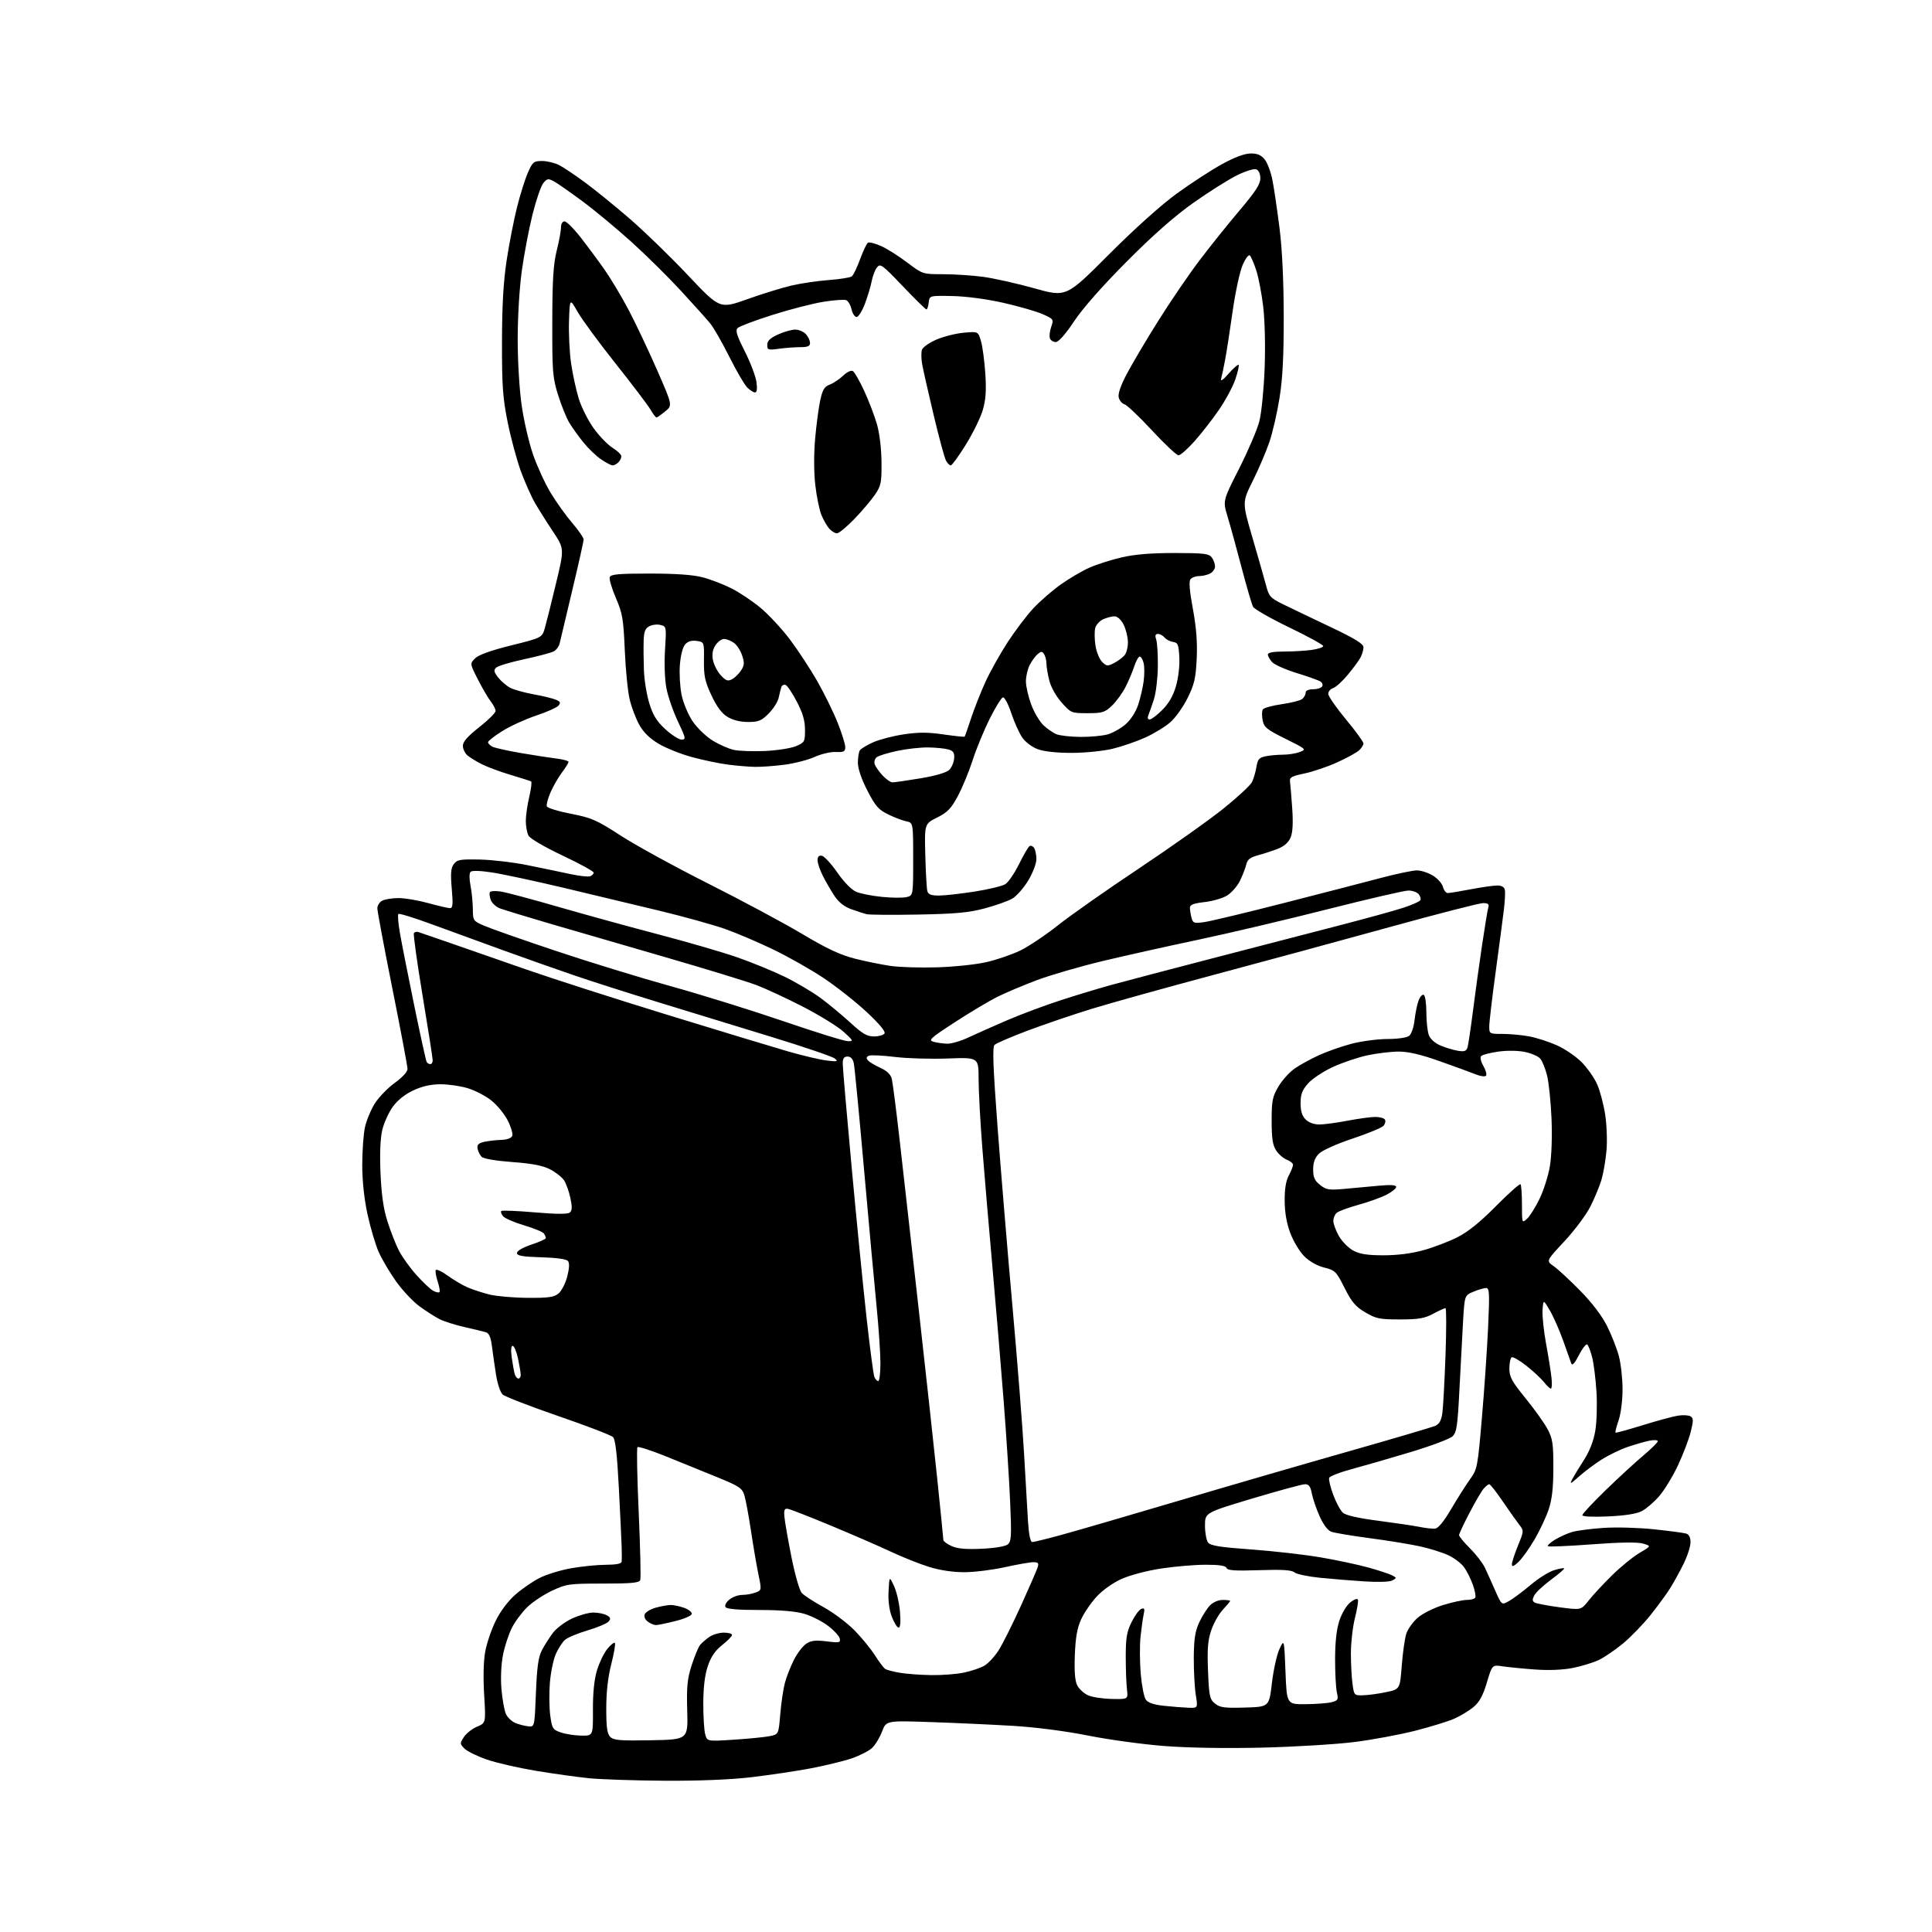 <?xml version="1.0" encoding="UTF-8" standalone="no"?>
<svg 
  version="1.1" 
  xmlns="http://www.w3.org/2000/svg" 
  xmlns:xlink="http://www.w3.org/1999/xlink" 
  xmlns:svg="http://www.w3.org/2000/svg"
  xmlns:rdf="http://www.w3.org/1999/02/22-rdf-syntax-ns#"
  xmlns:cc="http://creativecommons.org/ns#"
  xmlns:dc="http://purl.org/dc/elements/1.1/"
  viewBox="0 0 768 768"
  width="768"
  height="768"
>
<style>svg {background-color: white; }</style>"
<path stroke="none" fill="black" fill-rule="evenodd" d="M264.01,707.87C252.18,707.79 238.68,707.34 234.00,706.86C229.32,706.38 219.88,705.06 213.00,703.92C206.12,702.78 197.38,700.77 193.56,699.46C189.75,698.15 185.74,696.18 184.66,695.10C182.77,693.21 182.76,693.02 184.42,690.48C185.37,689.02 187.73,687.18 189.65,686.37C193.14,684.91 193.14,684.91 192.46,673.71C192.04,666.75 192.20,660.22 192.89,656.50C193.50,653.20 195.37,647.71 197.04,644.30C198.88,640.55 201.93,636.47 204.79,633.95C207.38,631.66 211.73,628.66 214.45,627.28C217.17,625.90 222.80,624.16 226.95,623.42C231.10,622.68 237.31,622.05 240.75,622.03C244.99,622.01 247.04,621.60 247.13,620.75C247.20,620.06 247.20,617.48 247.12,615.00C247.05,612.52 246.55,601.97 246.01,591.55C245.32,578.21 244.63,572.20 243.69,571.27C242.96,570.53 233.17,566.77 221.94,562.91C210.71,559.04 200.77,555.19 199.84,554.35C198.86,553.46 197.72,550.05 197.13,546.16C196.56,542.50 195.83,537.39 195.50,534.80C195.09,531.60 194.35,529.94 193.20,529.60C192.26,529.32 188.44,528.40 184.71,527.55C180.98,526.70 176.48,525.27 174.71,524.38C172.94,523.48 169.39,521.20 166.81,519.33C164.23,517.45 160.03,513.00 157.49,509.44C154.95,505.88 151.82,500.58 150.53,497.67C149.24,494.76 147.25,488.02 146.09,482.70C144.76,476.52 144.00,469.44 144.00,463.07C144.00,457.58 144.48,450.87 145.06,448.15C145.65,445.42 147.43,441.14 149.02,438.62C150.62,436.11 154.19,432.42 156.96,430.43C159.92,428.30 162.00,426.04 162.00,424.94C162.00,423.92 159.30,409.58 156.00,393.08C152.70,376.59 150.00,362.19 150.00,361.08C150.00,359.97 150.87,358.60 151.93,358.04C153.00,357.47 155.93,357.00 158.45,357.00C160.97,357.00 166.27,357.90 170.24,359.00C174.21,360.10 178.09,361.00 178.86,361.00C180.00,361.00 180.13,359.55 179.58,353.25C179.06,347.20 179.23,345.06 180.38,343.50C181.67,341.73 182.88,341.52 190.67,341.68C195.53,341.78 204.00,342.77 209.50,343.88C215.00,344.99 222.58,346.56 226.35,347.38C230.11,348.20 233.82,348.62 234.60,348.33C235.37,348.03 236.00,347.37 236.00,346.87C236.00,346.36 230.42,343.31 223.59,340.08C216.40,336.68 210.73,333.36 210.09,332.18C209.49,331.05 209.01,328.41 209.02,326.32C209.02,324.22 209.64,319.90 210.39,316.73C211.14,313.56 211.47,310.81 211.12,310.62C210.78,310.43 207.13,309.27 203.01,308.04C198.89,306.81 193.72,304.89 191.51,303.78C189.31,302.67 186.71,301.07 185.75,300.23C184.79,299.38 184.00,297.68 184.00,296.44C184.00,294.85 185.93,292.66 190.50,289.07C194.08,286.26 197.00,283.36 197.00,282.62C197.00,281.88 196.14,280.18 195.09,278.84C194.04,277.51 191.74,273.57 189.97,270.10C186.77,263.79 186.77,263.79 188.86,261.70C190.24,260.32 195.13,258.56 203.23,256.55C215.50,253.50 215.50,253.50 216.63,249.50C217.26,247.30 219.25,239.34 221.05,231.80C224.34,218.10 224.34,218.10 219.82,211.30C217.33,207.56 214.09,202.41 212.62,199.86C211.15,197.31 208.63,191.63 207.02,187.23C205.42,182.83 203.07,174.11 201.81,167.86C199.86,158.18 199.52,153.48 199.55,136.00C199.57,121.34 200.10,112.08 201.40,103.50C202.40,96.90 204.27,87.36 205.54,82.31C206.81,77.25 208.76,71.06 209.87,68.56C211.73,64.36 212.17,64.00 215.49,64.00C217.48,64.00 220.54,64.74 222.30,65.65C224.06,66.56 228.74,69.69 232.69,72.62C236.65,75.54 244.60,82.00 250.35,86.97C256.11,91.94 266.52,102.04 273.48,109.42C286.13,122.83 286.13,122.83 297.02,118.95C303.01,116.81 310.97,114.35 314.70,113.49C318.44,112.62 325.10,111.64 329.50,111.32C333.90,110.99 338.00,110.33 338.62,109.85C339.24,109.36 340.72,106.29 341.91,103.02C343.11,99.74 344.51,96.80 345.03,96.48C345.55,96.16 347.89,96.75 350.24,97.80C352.58,98.85 357.26,101.80 360.64,104.36C366.76,108.99 366.80,109.00 374.81,109.00C379.24,109.00 386.38,109.46 390.68,110.03C394.98,110.60 404.20,112.66 411.17,114.61C423.84,118.16 423.84,118.16 440.67,101.29C450.94,91.00 461.50,81.52 467.76,76.96C473.40,72.86 481.50,67.59 485.76,65.26C490.86,62.47 494.75,61.02 497.18,61.01C499.90,61.00 501.36,61.64 502.79,63.46C503.85,64.81 505.23,68.52 505.84,71.71C506.46,74.89 507.70,83.35 508.61,90.50C509.68,98.94 510.27,111.22 510.30,125.50C510.33,141.51 509.88,150.40 508.64,158.15C507.71,164.01 505.89,171.92 504.60,175.72C503.30,179.52 500.34,186.46 498.00,191.15C493.76,199.67 493.76,199.67 497.83,213.59C500.07,221.24 502.49,229.75 503.22,232.50C504.44,237.14 504.92,237.69 510.01,240.19C513.03,241.67 521.46,245.72 528.75,249.17C538.65,253.87 542.00,255.93 542.00,257.30C542.00,258.31 541.48,260.11 540.85,261.32C540.22,262.52 537.95,265.61 535.80,268.20C533.66,270.78 531.02,273.18 529.95,273.52C528.88,273.86 528.00,274.89 528.00,275.82C528.00,276.74 531.15,281.29 535.00,285.93C538.85,290.57 542.00,294.89 542.00,295.53C542.00,296.17 541.19,297.42 540.20,298.32C539.22,299.21 535.30,301.35 531.49,303.08C527.69,304.80 521.86,306.78 518.54,307.47C513.53,308.51 512.55,309.04 512.79,310.61C512.94,311.65 513.34,316.42 513.67,321.21C514.08,327.10 513.88,330.89 513.05,332.89C512.25,334.81 510.53,336.37 508.14,337.33C506.12,338.14 502.57,339.31 500.24,339.93C496.90,340.83 495.88,341.64 495.37,343.79C495.01,345.28 493.86,348.21 492.82,350.29C491.77,352.37 489.49,354.95 487.73,356.01C485.98,357.08 481.95,358.25 478.78,358.60C474.38,359.10 473.00,359.64 473.01,360.88C473.02,361.77 473.31,363.55 473.65,364.84C474.23,367.00 474.64,367.13 478.89,366.52C481.43,366.15 495.65,362.74 510.50,358.93C525.35,355.13 542.61,350.67 548.85,349.01C555.10,347.35 561.57,346.00 563.24,346.00C564.90,346.00 567.78,346.94 569.63,348.08C571.49,349.23 573.28,351.25 573.61,352.58C573.94,353.91 574.80,355.00 575.52,355.00C576.24,355.00 580.35,354.33 584.66,353.50C588.97,352.68 593.70,352.00 595.18,352.00C596.93,352.00 597.97,352.61 598.20,353.75C598.40,354.71 598.23,358.20 597.83,361.50C597.44,364.80 595.96,375.95 594.56,386.27C593.15,396.59 592.00,406.38 592.00,408.02C592.00,410.96 592.08,411.00 597.36,411.00C600.31,411.00 605.09,411.45 607.98,412.00C610.87,412.54 615.82,414.15 618.98,415.57C622.15,416.99 626.57,420.03 628.82,422.33C631.07,424.62 633.81,428.55 634.91,431.06C636.02,433.56 637.44,438.96 638.08,443.05C638.72,447.19 638.95,453.61 638.59,457.50C638.24,461.35 637.34,466.56 636.58,469.09C635.82,471.61 633.84,476.36 632.18,479.65C630.52,482.94 625.88,489.14 621.88,493.43C614.59,501.23 614.59,501.23 617.55,503.27C619.17,504.39 623.88,508.73 628.00,512.92C632.76,517.75 636.70,522.90 638.78,527.02C640.58,530.59 642.71,535.99 643.51,539.01C644.32,542.03 644.98,547.97 644.99,552.22C644.99,556.63 644.33,561.91 643.43,564.56C642.56,567.11 642.00,569.33 642.18,569.50C642.36,569.66 647.23,568.33 653.00,566.54C658.77,564.75 665.11,563.03 667.09,562.73C669.06,562.43 671.29,562.56 672.04,563.03C673.19,563.74 673.20,564.72 672.09,569.19C671.36,572.11 669.08,578.10 667.02,582.50C664.95,586.90 661.58,592.42 659.53,594.78C657.48,597.13 654.38,599.79 652.65,600.69C650.57,601.77 646.01,602.49 639.25,602.80C633.14,603.07 629.00,602.88 629.00,602.32C629.00,601.79 633.16,597.33 638.25,592.39C643.34,587.45 650.09,581.24 653.25,578.59C656.41,575.93 659.00,573.37 659.00,572.90C659.00,572.43 657.54,572.33 655.75,572.68C653.96,573.03 650.06,574.15 647.08,575.16C644.10,576.18 639.38,578.47 636.58,580.25C633.79,582.04 629.74,585.07 627.59,587.00C624.25,589.99 623.87,590.14 624.99,588.03C625.71,586.67 627.84,583.16 629.72,580.23C631.94,576.75 633.49,572.74 634.16,568.70C634.73,565.29 634.94,558.37 634.63,553.32C634.32,548.27 633.54,542.07 632.91,539.55C632.27,537.03 631.38,534.73 630.91,534.45C630.45,534.16 628.97,536.08 627.62,538.71C625.98,541.93 624.99,543.01 624.61,542.00C624.31,541.17 622.87,537.12 621.41,533.00C619.95,528.88 617.57,523.48 616.13,521.00C613.50,516.50 613.50,516.50 613.19,520.73C613.02,523.06 613.66,529.13 614.60,534.23C615.54,539.33 616.51,545.41 616.75,547.75C617.00,550.09 616.88,552.00 616.49,552.00C616.11,552.00 614.87,550.83 613.75,549.41C612.63,547.99 609.49,545.06 606.76,542.91C604.04,540.76 601.41,539.25 600.91,539.56C600.41,539.87 600.00,541.88 600.00,544.03C600.00,547.36 600.97,549.13 606.48,555.90C610.04,560.28 613.98,565.81 615.23,568.18C617.20,571.92 617.50,573.98 617.48,583.50C617.47,591.47 616.96,596.01 615.63,600.00C614.62,603.02 612.08,608.42 609.99,612.00C607.90,615.58 605.02,619.59 603.59,620.92C601.69,622.70 601.00,622.95 601.00,621.84C601.00,621.02 602.08,617.68 603.41,614.43C605.80,608.54 605.80,608.50 603.86,606.01C602.79,604.63 599.84,600.46 597.31,596.75C594.78,593.04 592.39,590.00 592.01,590.00C591.62,590.00 590.62,590.79 589.78,591.75C588.95,592.71 586.40,597.06 584.13,601.42C581.86,605.77 580.00,609.74 580.00,610.25C580.00,610.75 581.96,613.12 584.35,615.51C586.75,617.91 589.41,621.36 590.27,623.18C591.13,625.01 592.98,629.12 594.39,632.32C596.95,638.14 596.95,638.14 600.05,636.32C601.76,635.32 605.60,632.44 608.59,629.91C611.58,627.39 615.68,624.82 617.71,624.20C619.74,623.57 621.57,623.24 621.78,623.44C621.99,623.65 619.66,625.67 616.61,627.92C613.56,630.17 610.55,632.97 609.93,634.14C609.07,635.75 609.09,636.44 610.01,637.01C610.69,637.42 615.12,638.28 619.87,638.91C628.50,640.06 628.50,640.06 631.47,636.28C633.10,634.20 637.27,629.70 640.74,626.28C644.21,622.86 649.16,618.82 651.74,617.31C656.43,614.56 656.43,614.56 653.08,613.59C650.86,612.96 644.04,613.06 632.78,613.90C623.46,614.60 615.59,614.93 615.30,614.64C615.01,614.35 616.29,613.18 618.14,612.05C619.99,610.91 623.08,609.53 625.00,608.97C626.92,608.42 632.55,607.69 637.50,607.36C642.45,607.02 651.45,607.28 657.50,607.92C663.55,608.56 669.29,609.32 670.25,609.61C671.41,609.96 672.00,611.14 672.00,613.12C672.00,614.77 670.73,618.67 669.17,621.81C667.62,624.94 665.20,629.31 663.81,631.51C662.42,633.72 658.95,638.44 656.11,642.01C653.27,645.58 648.38,650.64 645.24,653.25C642.11,655.86 637.71,658.86 635.47,659.91C633.24,660.96 628.58,662.37 625.13,663.05C621.20,663.83 615.63,664.05 610.18,663.65C605.41,663.31 599.62,662.74 597.33,662.39C593.16,661.76 593.16,661.76 591.06,668.81C589.50,674.04 588.13,676.56 585.74,678.57C583.96,680.06 580.49,682.16 578.01,683.24C575.53,684.32 568.55,686.47 562.50,688.01C556.45,689.55 545.65,691.56 538.50,692.47C531.35,693.38 514.92,694.38 502.00,694.70C487.58,695.05 472.51,694.81 463.00,694.08C454.48,693.43 440.75,691.56 432.50,689.91C423.30,688.09 411.70,686.59 402.50,686.04C394.25,685.55 379.58,684.88 369.89,684.55C352.29,683.95 352.29,683.95 350.62,688.33C349.70,690.73 347.93,693.66 346.68,694.83C345.43,696.01 341.79,697.87 338.60,698.97C335.41,700.06 328.00,701.86 322.15,702.97C316.29,704.07 305.65,705.65 298.51,706.49C290.24,707.45 277.68,707.95 264.01,707.87zM258.85,691.78C273.50,691.50 273.50,691.50 273.18,680.00C272.91,670.48 273.21,667.38 274.94,662.00C276.09,658.42 277.58,654.80 278.26,653.95C278.94,653.10 280.61,651.64 281.97,650.70C283.33,649.77 285.92,649.00 287.72,649.00C289.53,649.00 291.00,649.41 291.00,649.92C291.00,650.42 289.23,652.23 287.07,653.94C284.28,656.15 282.63,658.57 281.37,662.28C280.19,665.78 279.59,670.63 279.57,677.00C279.55,682.23 279.89,687.79 280.32,689.38C281.10,692.25 281.10,692.25 291.80,691.55C297.69,691.17 304.07,690.53 306.00,690.14C309.50,689.42 309.50,689.42 310.17,681.36C310.54,676.92 311.38,671.32 312.02,668.91C312.67,666.50 314.29,662.40 315.61,659.78C316.93,657.17 319.14,654.30 320.51,653.40C322.45,652.13 324.23,651.92 328.59,652.47C333.62,653.10 334.14,652.99 333.83,651.38C333.65,650.40 331.56,648.12 329.20,646.32C326.84,644.52 322.60,642.36 319.77,641.53C316.34,640.51 310.40,640.00 301.88,640.00C293.26,640.00 288.88,639.62 288.40,638.84C287.99,638.18 288.67,636.88 289.95,635.84C291.20,634.83 293.49,634.00 295.05,634.00C296.60,634.00 298.98,633.58 300.33,633.07C302.78,632.13 302.78,632.12 301.48,625.82C300.76,622.34 299.43,614.55 298.52,608.50C297.61,602.45 296.43,596.09 295.89,594.36C295.02,591.56 293.83,590.77 285.21,587.25C279.87,585.07 270.67,581.34 264.78,578.95C258.88,576.57 253.76,574.91 253.40,575.26C253.05,575.62 253.27,587.35 253.90,601.33C254.52,615.31 254.80,627.37 254.51,628.12C254.09,629.20 250.91,629.50 239.74,629.50C226.24,629.50 225.19,629.64 219.50,632.30C216.20,633.84 211.77,636.77 209.66,638.80C207.55,640.84 204.78,644.54 203.51,647.03C202.23,649.53 200.63,654.39 199.95,657.84C199.21,661.62 198.96,667.05 199.34,671.47C199.68,675.51 200.48,679.95 201.11,681.34C201.74,682.73 203.44,684.34 204.88,684.92C206.32,685.51 208.62,686.10 210.00,686.24C212.50,686.50 212.50,686.50 213.04,673.00C213.45,662.63 214.00,658.69 215.41,656.00C216.41,654.08 218.37,650.99 219.75,649.14C221.13,647.30 224.57,644.71 227.38,643.40C230.20,642.09 233.99,641.02 235.82,641.01C237.64,641.00 240.03,641.48 241.13,642.07C242.72,642.92 242.89,643.43 241.95,644.56C241.30,645.34 237.56,646.93 233.63,648.09C229.71,649.25 225.65,650.94 224.60,651.85C223.56,652.76 221.91,655.30 220.94,657.50C219.97,659.70 218.91,664.88 218.58,669.00C218.25,673.12 218.33,678.98 218.74,682.00C219.45,687.14 219.73,687.58 223.00,688.69C224.93,689.35 228.58,689.91 231.13,689.94C235.75,690.00 235.75,690.00 235.70,679.75C235.66,672.96 236.21,667.65 237.30,664.00C238.21,660.98 240.05,657.15 241.39,655.50C242.73,653.85 244.09,652.76 244.41,653.08C244.74,653.41 244.10,657.19 243.00,661.49C241.67,666.70 241.00,672.59 241.00,679.09C241.00,686.70 241.35,689.21 242.60,690.45C243.94,691.80 246.51,692.01 258.85,691.78zM472.34,678.85C476.19,679.00 476.19,679.00 475.34,673.75C474.88,670.86 474.52,664.23 474.55,659.00C474.60,651.59 475.06,648.51 476.68,645.00C477.82,642.52 479.73,639.49 480.91,638.25C482.20,636.91 484.28,636.00 486.04,636.00C487.67,636.00 489.00,636.18 489.00,636.39C489.00,636.61 487.68,638.20 486.07,639.92C484.46,641.65 482.38,645.36 481.45,648.16C480.12,652.14 479.85,655.66 480.21,664.28C480.62,674.33 480.87,675.48 482.98,677.19C484.96,678.79 486.73,679.03 494.90,678.78C504.50,678.50 504.50,678.50 505.61,669.00C506.23,663.77 507.58,657.70 508.61,655.50C510.49,651.50 510.49,651.50 511.00,664.50C511.50,677.50 511.50,677.50 519.00,677.44C523.12,677.41 527.77,677.06 529.32,676.65C531.90,675.99 532.08,675.65 531.42,672.71C531.03,670.95 530.71,664.95 530.72,659.39C530.74,652.60 531.30,647.60 532.45,644.15C533.41,641.25 535.30,638.12 536.80,636.94C538.35,635.72 539.60,635.30 539.81,635.93C540.01,636.52 539.45,639.84 538.58,643.31C537.71,646.79 537.00,653.02 537.00,657.17C537.00,661.32 537.29,666.81 537.64,669.36C538.26,673.93 538.33,674.00 541.89,673.90C543.87,673.85 547.98,673.29 551.00,672.65C556.50,671.50 556.50,671.50 557.22,662.10C557.62,656.93 558.44,651.21 559.03,649.40C559.63,647.58 561.66,644.75 563.54,643.10C565.44,641.43 569.93,639.18 573.59,638.05C577.23,636.92 581.49,636.00 583.05,636.00C584.61,636.00 586.13,635.60 586.43,635.11C586.74,634.62 586.32,632.34 585.51,630.04C584.70,627.75 583.14,624.60 582.04,623.05C580.93,621.50 578.11,619.34 575.77,618.24C573.42,617.15 568.35,615.56 564.50,614.71C560.65,613.86 551.65,612.39 544.50,611.45C537.35,610.51 530.46,609.35 529.20,608.88C527.75,608.33 526.01,606.01 524.52,602.63C523.21,599.68 521.83,595.62 521.46,593.63C520.94,590.89 520.29,590.00 518.77,590.00C517.67,590.00 508.27,592.55 497.88,595.66C479.00,601.33 479.00,601.33 479.00,606.47C479.00,609.30 479.56,612.33 480.25,613.21C481.22,614.44 485.06,615.05 497.42,615.94C506.17,616.57 518.55,617.98 524.92,619.07C531.29,620.15 539.88,621.98 544.00,623.13C548.12,624.28 552.36,625.68 553.41,626.23C555.22,627.19 555.23,627.29 553.54,628.23C552.50,628.82 547.99,628.99 542.63,628.65C537.61,628.33 529.59,627.68 524.80,627.20C520.02,626.72 515.41,625.75 514.56,625.05C513.41,624.09 509.75,623.87 500.53,624.17C490.94,624.49 487.94,624.29 487.56,623.29C487.21,622.39 484.73,622.00 479.28,622.01C475.00,622.01 467.06,622.68 461.64,623.50C456.05,624.34 449.24,626.13 445.90,627.63C442.41,629.19 438.33,632.08 435.91,634.71C433.66,637.15 430.87,641.25 429.72,643.82C428.18,647.23 427.52,651.07 427.26,658.00C427.02,664.56 427.32,668.27 428.24,670.00C428.96,671.38 430.83,673.11 432.38,673.85C433.93,674.60 438.18,675.27 441.83,675.35C448.46,675.50 448.46,675.50 447.98,671.50C447.72,669.30 447.50,663.45 447.50,658.50C447.50,651.14 447.92,648.65 449.80,644.84C451.06,642.28 452.80,639.91 453.67,639.57C454.94,639.09 455.12,639.50 454.63,641.74C454.30,643.26 453.74,647.25 453.38,650.60C453.03,653.96 453.06,660.56 453.45,665.27C453.85,669.99 454.76,674.66 455.49,675.65C456.38,676.88 458.70,677.66 462.66,678.08C465.87,678.43 470.23,678.77 472.34,678.85zM370.20,665.88C374.44,665.95 380.29,665.50 383.20,664.88C386.12,664.27 389.76,663.03 391.30,662.14C392.85,661.24 395.40,658.48 396.98,656.00C398.56,653.53 402.55,645.55 405.85,638.28C409.15,631.01 412.14,624.14 412.49,623.03C413.01,621.38 412.69,621.00 410.77,621.00C409.46,621.00 404.37,621.89 399.45,622.98C394.53,624.07 387.28,624.97 383.36,624.98C378.86,624.99 373.68,624.22 369.40,622.90C365.65,621.74 358.74,618.99 354.04,616.78C349.34,614.58 338.62,609.92 330.22,606.43C321.81,602.93 314.17,599.94 313.23,599.79C311.84,599.55 311.57,600.16 311.82,603.00C311.99,604.92 313.25,612.12 314.62,618.98C315.98,625.84 317.82,632.25 318.70,633.22C319.57,634.19 323.49,636.74 327.40,638.88C331.30,641.03 336.85,645.20 339.73,648.14C342.60,651.09 346.27,655.58 347.88,658.13C349.49,660.68 351.32,663.08 351.95,663.47C352.58,663.86 355.22,664.54 357.80,664.97C360.39,665.41 365.97,665.82 370.20,665.88zM357.22,647.00C356.64,647.00 355.43,645.07 354.53,642.71C353.47,639.95 353.00,636.29 353.22,632.46C353.54,626.50 353.54,626.50 355.40,630.50C356.42,632.70 357.48,637.31 357.76,640.75C358.09,644.79 357.90,647.00 357.22,647.00zM260.74,646.00C259.99,646.00 258.55,645.39 257.53,644.64C256.43,643.84 255.92,642.64 256.28,641.71C256.62,640.84 258.60,639.65 260.69,639.07C262.79,638.49 265.45,638.01 266.60,638.01C267.76,638.00 270.12,638.49 271.85,639.10C273.58,639.70 275.00,640.77 275.00,641.48C275.00,642.22 272.28,643.44 268.54,644.38C264.99,645.27 261.48,646.00 260.74,646.00zM390.25,615.65C395.53,615.41 399.63,614.72 400.61,613.91C402.02,612.74 402.14,610.65 401.55,597.04C401.19,588.49 400.01,570.25 398.94,556.50C397.87,542.75 395.87,518.90 394.49,503.50C393.12,488.10 391.32,466.95 390.50,456.50C389.68,446.05 389.01,433.63 389.01,428.90C389.00,420.31 389.00,420.31 376.75,420.77C370.01,421.02 360.56,420.75 355.74,420.15C350.92,419.56 346.30,419.33 345.46,419.65C344.39,420.06 344.25,420.59 344.97,421.46C345.53,422.14 347.76,423.49 349.91,424.46C352.58,425.66 354.05,427.08 354.50,428.86C354.86,430.31 356.26,441.17 357.60,453.00C358.94,464.82 362.29,494.52 365.04,519.00C367.79,543.48 371.15,574.25 372.52,587.38C373.88,600.51 375.00,611.67 375.00,612.18C375.00,612.68 376.46,613.76 378.25,614.58C380.60,615.64 383.93,615.94 390.25,615.65zM410.34,612.99C410.98,612.99 416.23,611.70 422.00,610.12C427.77,608.55 448.48,602.52 468.00,596.73C487.52,590.94 518.11,582.05 535.97,576.98C553.82,571.91 569.42,567.31 570.62,566.76C572.18,566.05 572.97,564.58 573.37,561.63C573.68,559.36 574.24,549.06 574.61,538.75C574.98,528.44 574.98,520.00 574.60,520.00C574.23,520.00 572.03,521.01 569.71,522.24C566.25,524.09 563.90,524.49 556.50,524.49C548.44,524.50 547.00,524.21 542.74,521.70C538.84,519.41 537.34,517.64 534.48,511.96C531.17,505.40 530.74,504.96 526.38,503.87C523.58,503.16 520.48,501.41 518.48,499.41C516.67,497.60 514.19,493.51 512.97,490.31C511.49,486.43 510.73,482.18 510.68,477.50C510.63,472.73 511.15,469.48 512.31,467.30C513.24,465.54 514.00,463.62 514.00,463.02C514.00,462.43 512.90,461.53 511.55,461.02C510.21,460.51 508.29,458.85 507.30,457.34C505.90,455.20 505.50,452.57 505.50,445.54C505.50,437.53 505.81,435.98 508.19,431.93C509.66,429.42 512.59,426.18 514.69,424.73C516.78,423.28 521.15,420.89 524.38,419.42C527.62,417.94 533.47,415.90 537.38,414.88C541.30,413.87 547.68,413.03 551.56,413.02C555.68,413.01 559.27,412.48 560.19,411.75C561.06,411.06 562.00,408.28 562.31,405.50C562.61,402.75 563.33,399.24 563.92,397.69C564.51,396.14 565.45,395.16 566.00,395.50C566.55,395.84 567.00,398.99 567.00,402.49C567.00,406.00 567.45,410.05 567.99,411.48C568.60,413.07 570.44,414.70 572.69,415.64C574.72,416.49 577.83,417.42 579.59,417.71C582.12,418.12 582.91,417.84 583.36,416.36C583.67,415.34 584.63,408.88 585.51,402.00C586.38,395.12 587.99,383.43 589.10,376.00C590.20,368.57 591.33,361.71 591.62,360.75C592.02,359.40 591.54,359.00 589.52,359.00C588.09,359.00 571.43,363.28 552.50,368.51C533.57,373.74 502.20,382.26 482.79,387.44C463.38,392.63 441.43,398.74 434.00,401.02C426.57,403.31 415.10,407.21 408.50,409.69C401.90,412.18 395.98,414.73 395.34,415.36C394.46,416.22 394.76,424.21 396.58,448.50C397.91,466.10 400.58,498.27 402.53,520.00C404.47,541.73 406.52,567.83 407.09,578.00C407.65,588.17 408.35,600.21 408.64,604.75C408.99,610.04 409.60,613.00 410.34,612.99zM570.44,607.66C571.72,607.55 573.92,604.87 576.94,599.74C579.45,595.48 582.81,590.17 584.42,587.94C587.23,584.05 587.41,583.15 589.07,563.70C590.03,552.59 591.14,536.41 591.54,527.75C592.17,514.04 592.07,512.00 590.76,512.00C589.92,512.00 587.66,512.66 585.72,513.47C582.20,514.94 582.20,514.94 581.59,525.22C581.26,530.88 580.61,543.07 580.15,552.32C579.42,566.88 579.05,569.38 577.40,570.96C576.36,571.97 568.75,574.82 560.50,577.30C552.25,579.78 541.75,582.81 537.17,584.04C532.59,585.26 528.63,586.81 528.37,587.47C528.12,588.14 528.84,591.17 529.98,594.20C531.11,597.24 532.84,600.45 533.81,601.33C534.95,602.36 539.86,603.48 547.75,604.51C554.45,605.38 561.86,606.48 564.22,606.95C566.57,607.43 569.37,607.74 570.44,607.66zM349.11,549.00C349.60,549.00 349.99,545.74 349.98,541.75C349.97,537.76 349.29,527.75 348.47,519.50C347.65,511.25 345.40,486.73 343.48,465.00C341.56,443.27 339.73,424.26 339.41,422.75C339.03,420.90 338.21,420.00 336.92,420.00C335.48,420.00 335.00,420.71 335.00,422.82C335.00,424.37 336.60,442.93 338.55,464.07C340.50,485.21 343.17,512.19 344.49,524.02C345.81,535.86 347.19,546.32 347.55,547.27C347.92,548.22 348.62,549.00 349.11,549.00zM206.07,548.00C206.58,548.00 207.00,547.35 207.00,546.55C207.00,545.75 206.51,542.83 205.92,540.05C205.32,537.27 204.37,535.00 203.80,535.00C203.15,535.00 203.02,536.72 203.44,539.75C203.81,542.36 204.34,545.29 204.62,546.25C204.91,547.21 205.55,548.00 206.07,548.00zM209.64,515.91C217.98,515.98 220.17,515.68 221.99,514.21C223.21,513.22 224.78,510.19 225.48,507.46C226.32,504.20 226.43,502.08 225.79,501.29C225.18,500.52 221.21,499.96 215.16,499.79C207.63,499.56 205.50,499.19 205.50,498.08C205.50,497.25 207.86,495.88 211.25,494.75C214.41,493.70 216.99,492.53 216.98,492.17C216.98,491.80 216.64,490.99 216.23,490.36C215.83,489.74 212.29,488.27 208.37,487.10C204.44,485.94 200.67,484.30 199.97,483.47C199.28,482.63 198.97,481.70 199.27,481.40C199.58,481.09 205.55,481.33 212.55,481.93C221.26,482.67 225.67,482.69 226.51,481.99C227.44,481.22 227.50,479.80 226.74,476.25C226.19,473.65 225.05,470.48 224.22,469.21C223.38,467.93 220.87,465.95 218.63,464.81C215.71,463.32 211.49,462.51 203.63,461.93C196.90,461.43 192.20,460.62 191.42,459.81C190.73,459.09 190.01,457.61 189.83,456.53C189.58,455.05 190.23,454.40 192.50,453.90C194.15,453.54 197.20,453.18 199.28,453.12C201.63,453.04 203.28,452.43 203.64,451.50C203.95,450.68 203.10,447.86 201.75,445.25C200.39,442.64 197.40,439.05 195.09,437.28C192.79,435.50 188.60,433.36 185.77,432.53C182.95,431.69 178.13,431.00 175.07,431.01C171.29,431.02 167.83,431.80 164.31,433.44C160.99,434.98 158.05,437.33 156.15,439.94C154.52,442.20 152.64,446.34 151.97,449.15C151.17,452.47 150.92,458.48 151.26,466.38C151.63,474.94 152.44,480.56 154.01,485.50C155.23,489.35 157.26,494.55 158.53,497.05C159.79,499.54 162.94,503.94 165.53,506.82C168.12,509.70 171.12,512.53 172.20,513.11C173.29,513.69 174.40,513.93 174.69,513.65C174.97,513.37 174.67,511.52 174.02,509.56C173.37,507.59 173.00,505.51 173.19,504.93C173.38,504.36 175.51,505.31 177.92,507.05C180.32,508.80 183.91,510.92 185.90,511.77C187.88,512.62 191.75,513.89 194.50,514.58C197.25,515.27 204.06,515.87 209.64,515.91zM550.00,499.00C555.50,499.00 561.14,498.28 565.85,496.97C569.87,495.86 575.93,493.55 579.33,491.83C583.56,489.70 588.37,485.82 594.67,479.45C599.72,474.36 604.11,470.44 604.43,470.76C604.74,471.08 605.00,474.70 605.00,478.82C605.00,486.28 605.01,486.30 607.02,484.48C608.14,483.47 610.37,479.91 611.99,476.57C613.61,473.23 615.46,467.39 616.10,463.60C616.78,459.54 617.05,451.70 616.75,444.60C616.47,437.94 615.67,430.25 614.98,427.50C614.29,424.75 613.06,421.74 612.26,420.81C611.46,419.88 608.71,418.69 606.15,418.16C603.42,417.60 599.07,417.54 595.62,418.03C592.38,418.49 589.33,419.27 588.83,419.77C588.28,420.32 588.62,421.92 589.69,423.78C590.66,425.48 591.12,427.22 590.69,427.64C590.27,428.06 588.48,427.82 586.71,427.11C584.95,426.39 578.55,424.05 572.50,421.91C564.76,419.16 559.87,418.01 556.00,418.02C552.98,418.03 547.42,418.69 543.65,419.49C539.88,420.29 533.67,422.38 529.85,424.14C526.03,425.90 521.58,428.85 519.96,430.70C517.63,433.36 517.00,435.01 517.00,438.53C517.00,441.67 517.60,443.60 519.00,445.00C520.22,446.22 522.33,447.00 524.41,447.00C526.29,447.00 531.35,446.33 535.66,445.50C539.97,444.68 544.94,444.00 546.69,444.00C548.45,444.00 550.17,444.47 550.53,445.04C550.88,445.62 550.65,446.72 550.01,447.49C549.37,448.25 543.85,450.55 537.73,452.59C531.33,454.72 525.64,457.27 524.31,458.60C522.67,460.24 522.00,462.07 522.00,464.88C522.00,468.02 522.58,469.31 524.75,471.04C527.20,472.98 528.26,473.15 534.50,472.59C538.35,472.24 544.54,471.68 548.25,471.33C552.95,470.90 555.00,471.05 555.00,471.83C555.00,472.45 553.25,473.85 551.10,474.95C548.96,476.04 543.96,477.84 540.00,478.93C536.03,480.03 532.16,481.45 531.39,482.09C530.63,482.72 530.01,484.20 530.02,485.37C530.03,486.54 531.04,489.25 532.27,491.40C533.49,493.54 536.07,496.13 537.98,497.15C540.59,498.53 543.61,499.00 550.00,499.00zM171.06,423.00C171.58,423.00 172.00,422.32 172.00,421.48C172.00,420.64 170.20,409.12 168.00,395.88C165.80,382.64 164.24,371.42 164.53,370.95C164.83,370.47 165.61,370.27 166.28,370.49C166.95,370.71 172.68,372.68 179.00,374.87C185.32,377.06 198.82,381.76 209.00,385.32C219.18,388.88 244.38,396.98 265.00,403.32C285.62,409.66 307.31,416.23 313.18,417.93C319.06,419.63 326.03,421.27 328.68,421.58C332.89,422.07 333.29,421.96 331.81,420.76C330.88,419.99 319.41,416.09 306.31,412.08C293.22,408.07 273.05,401.89 261.50,398.35C249.95,394.81 235.10,390.07 228.50,387.81C221.90,385.55 209.30,381.11 200.50,377.93C191.70,374.74 178.75,370.02 171.72,367.44C164.69,364.85 158.67,362.99 158.36,363.31C158.04,363.63 158.30,366.95 158.94,370.70C159.58,374.44 162.13,387.37 164.61,399.44C167.09,411.51 169.34,421.75 169.62,422.19C169.89,422.64 170.54,423.00 171.06,423.00zM376.50,414.89C378.15,414.94 381.98,413.82 385.00,412.39C388.02,410.97 395.00,407.87 400.50,405.51C406.00,403.16 415.45,399.62 421.50,397.66C427.55,395.69 436.55,392.97 441.50,391.60C446.45,390.24 464.45,385.50 481.50,381.07C498.55,376.64 521.27,370.75 532.00,367.97C542.73,365.19 554.31,362.01 557.74,360.88C561.17,359.76 564.25,358.41 564.58,357.88C564.90,357.35 564.63,356.26 563.96,355.46C563.30,354.66 561.46,354.00 559.88,354.00C558.29,354.00 543.84,357.35 527.75,361.43C511.66,365.52 488.60,370.96 476.50,373.52C464.40,376.07 447.23,379.90 438.34,382.03C429.45,384.16 417.75,387.55 412.34,389.57C406.93,391.60 399.80,394.60 396.50,396.25C393.20,397.89 385.58,402.44 379.58,406.34C369.82,412.68 368.91,413.52 371.08,414.12C372.41,414.50 374.85,414.84 376.50,414.89zM337.00,413.88C339.36,413.92 339.27,413.71 335.33,410.14C333.03,408.06 325.83,403.62 319.33,400.26C312.82,396.90 304.35,392.97 300.50,391.52C296.65,390.08 280.45,385.12 264.50,380.50C248.55,375.89 227.85,369.87 218.50,367.13C209.15,364.39 200.25,361.67 198.72,361.09C197.20,360.51 195.56,359.01 195.09,357.76C194.62,356.52 194.46,355.11 194.74,354.64C195.02,354.17 197.01,354.07 199.16,354.41C201.32,354.75 211.72,357.53 222.29,360.59C232.85,363.64 250.72,368.55 262.00,371.51C273.27,374.46 287.23,378.52 293.00,380.53C298.77,382.53 307.26,386.01 311.85,388.24C316.44,390.48 322.86,394.27 326.13,396.67C329.39,399.08 334.75,403.51 338.02,406.52C342.84,410.95 344.64,412.00 347.43,412.00C349.33,412.00 351.22,411.46 351.62,410.80C352.09,410.05 349.46,406.90 344.51,402.29C340.18,398.26 332.56,392.24 327.57,388.90C322.58,385.56 313.55,380.43 307.50,377.50C301.45,374.57 292.68,370.84 288.00,369.20C283.32,367.57 271.85,364.38 262.50,362.12C253.15,359.85 236.05,355.76 224.50,353.02C212.95,350.28 200.00,347.50 195.73,346.84C190.94,346.10 187.62,345.99 187.06,346.57C186.52,347.12 186.51,349.34 187.03,352.00C187.52,354.48 187.93,358.65 187.96,361.29C188.00,366.03 188.04,366.09 192.75,368.11C195.36,369.23 208.07,373.69 221.00,378.01C233.92,382.34 254.40,388.63 266.50,391.99C278.60,395.34 298.85,401.64 311.50,405.97C324.15,410.30 335.62,413.87 337.00,413.88zM372.50,384.53C379.10,384.34 387.88,383.42 392.00,382.49C396.12,381.56 402.23,379.47 405.57,377.85C408.91,376.23 415.66,371.71 420.57,367.81C425.48,363.91 439.93,353.76 452.68,345.27C465.42,336.77 480.50,326.10 486.19,321.54C491.87,316.99 497.05,312.19 497.69,310.88C498.33,309.57 499.12,306.87 499.45,304.87C499.95,301.80 500.52,301.15 503.15,300.62C504.85,300.28 507.96,300.00 510.06,300.00C512.16,300.00 515.13,299.52 516.67,298.94C519.41,297.89 519.31,297.80 511.00,293.69C503.56,290.00 502.47,289.12 501.92,286.33C501.57,284.58 501.60,282.65 501.98,282.03C502.37,281.40 505.76,280.46 509.51,279.93C513.27,279.39 516.94,278.46 517.67,277.86C518.40,277.25 519.00,276.14 519.00,275.38C519.00,274.52 520.11,274.00 521.94,274.00C523.56,274.00 525.19,273.50 525.57,272.89C525.95,272.28 525.64,271.38 524.88,270.90C524.12,270.41 519.87,268.90 515.42,267.53C510.98,266.16 506.59,264.21 505.67,263.19C504.75,262.17 504.00,260.82 504.00,260.17C504.00,259.40 506.17,259.00 510.36,259.00C513.86,259.00 518.81,258.71 521.36,258.36C523.91,258.01 526.00,257.32 526.00,256.82C526.00,256.32 519.93,252.99 512.51,249.42C505.09,245.84 498.61,242.15 498.11,241.21C497.61,240.27 495.54,233.20 493.52,225.50C491.50,217.80 489.00,208.70 487.96,205.28C486.08,199.06 486.08,199.06 492.57,186.28C496.13,179.25 499.75,170.80 500.60,167.50C501.46,164.16 502.39,154.84 502.71,146.46C503.04,137.76 502.80,127.44 502.15,121.95C501.54,116.73 500.29,110.22 499.38,107.48C498.48,104.74 497.35,102.08 496.89,101.57C496.40,101.04 495.18,102.60 494.00,105.27C492.86,107.84 491.09,116.03 490.00,123.70C488.93,131.29 487.58,139.97 487.01,143.00C486.44,146.03 485.73,149.40 485.43,150.50C485.08,151.81 486.10,151.14 488.39,148.52C490.31,146.34 492.10,144.77 492.37,145.03C492.64,145.30 492.05,147.89 491.07,150.79C490.09,153.68 487.15,159.16 484.53,162.95C481.91,166.75 477.54,172.36 474.81,175.43C472.08,178.49 469.23,181.00 468.49,181.00C467.75,181.00 462.99,176.54 457.92,171.08C452.86,165.62 447.94,160.96 447.01,160.71C446.07,160.47 445.04,159.27 444.72,158.05C444.34,156.57 445.42,153.39 447.98,148.53C450.09,144.52 455.69,135.08 460.42,127.55C465.14,120.02 472.44,109.31 476.63,103.76C480.82,98.21 488.02,89.23 492.63,83.79C499.05,76.21 501.00,73.22 501.00,70.93C501.00,69.09 500.37,67.70 499.38,67.31C498.47,66.97 495.05,68.03 491.63,69.73C488.26,71.41 480.55,76.27 474.50,80.54C467.01,85.83 458.55,93.27 447.97,103.90C438.21,113.70 430.40,122.55 426.97,127.72C423.59,132.80 420.82,135.95 419.72,135.97C418.74,135.98 417.68,135.33 417.37,134.51C417.05,133.69 417.28,131.64 417.87,129.94C418.92,126.93 418.85,126.82 414.44,124.87C411.96,123.77 404.92,121.75 398.81,120.37C392.16,118.87 384.03,117.79 378.59,117.68C369.50,117.50 369.50,117.50 369.18,120.25C369.01,121.76 368.60,123.00 368.27,123.00C367.94,123.00 363.70,118.84 358.85,113.75C350.68,105.18 349.93,104.63 348.62,106.30C347.84,107.29 346.90,109.73 346.52,111.72C346.15,113.71 344.95,117.73 343.85,120.67C342.75,123.60 341.25,126.00 340.51,126.00C339.77,126.00 338.86,124.62 338.49,122.93C338.11,121.25 337.15,119.61 336.35,119.30C335.55,119.00 331.45,119.30 327.24,119.98C323.04,120.66 313.95,123.00 307.05,125.19C300.15,127.38 293.94,129.72 293.25,130.38C292.25,131.33 292.83,133.23 296.08,139.68C298.32,144.13 300.41,149.63 300.71,151.89C301.08,154.61 300.88,156.00 300.13,156.00C299.51,156.00 298.11,155.11 297.02,154.02C295.93,152.93 292.72,147.42 289.89,141.77C287.06,136.12 283.63,130.15 282.27,128.50C280.91,126.85 275.71,121.06 270.71,115.63C265.71,110.20 256.87,101.46 251.06,96.21C245.25,90.95 236.45,83.65 231.50,79.98C226.55,76.31 221.41,72.73 220.07,72.02C217.93,70.89 217.43,70.98 215.96,72.81C215.03,73.95 213.12,79.52 211.70,85.19C210.28,90.86 208.37,100.90 207.45,107.50C206.47,114.57 205.79,125.87 205.79,135.00C205.80,143.83 206.49,155.17 207.40,161.37C208.27,167.35 210.28,176.00 211.87,180.60C213.45,185.20 216.57,192.01 218.79,195.73C221.02,199.45 224.90,204.90 227.42,207.83C229.94,210.76 232.00,213.75 232.00,214.46C232.00,215.17 229.97,224.24 227.49,234.62C225.01,245.01 222.75,254.50 222.48,255.72C222.20,256.94 221.14,258.39 220.11,258.94C219.08,259.49 213.80,260.89 208.37,262.05C202.94,263.22 197.92,264.72 197.22,265.40C196.17,266.41 196.33,267.15 198.05,269.34C199.22,270.83 201.38,272.66 202.85,273.42C204.32,274.18 208.44,275.33 212.01,275.98C215.58,276.62 219.56,277.58 220.85,278.10C222.74,278.86 222.97,279.33 222.03,280.47C221.38,281.25 217.37,283.05 213.11,284.46C208.86,285.88 202.81,288.64 199.69,290.60C196.56,292.55 194.00,294.55 194.00,295.04C194.00,295.53 194.79,296.33 195.75,296.82C196.71,297.31 201.78,298.44 207.00,299.34C212.22,300.23 218.64,301.22 221.25,301.54C223.86,301.86 226.00,302.46 226.00,302.87C226.00,303.28 224.83,305.16 223.40,307.06C221.97,308.95 219.93,312.49 218.86,314.93C217.79,317.36 217.13,319.88 217.37,320.53C217.62,321.19 221.94,322.52 226.97,323.49C235.23,325.10 237.12,325.93 246.80,332.21C252.69,336.02 268.30,344.58 281.49,351.22C294.69,357.86 311.47,366.85 318.78,371.20C328.83,377.19 333.99,379.60 339.96,381.11C344.30,382.21 350.70,383.50 354.18,383.99C357.65,384.48 365.90,384.73 372.50,384.53zM365.00,363.55C354.82,363.74 345.60,363.67 344.50,363.40C343.40,363.13 340.63,362.24 338.35,361.41C335.61,360.42 333.38,358.65 331.74,356.18C330.38,354.13 328.31,350.57 327.14,348.27C325.96,345.96 325.00,343.13 325.00,341.97C325.00,340.51 325.53,339.96 326.72,340.18C327.67,340.37 330.44,343.38 332.87,346.87C335.58,350.76 338.52,353.74 340.42,354.53C342.14,355.25 346.76,356.15 350.71,356.54C354.65,356.93 359.03,356.96 360.44,356.60C363.00,355.96 363.00,355.96 363.00,341.50C363.00,327.04 363.00,327.04 360.25,326.48C358.74,326.18 355.48,324.93 353.00,323.71C349.17,321.83 347.95,320.41 344.75,314.18C342.40,309.59 341.01,305.49 341.02,303.18C341.02,301.16 341.38,298.95 341.80,298.29C342.22,297.62 344.63,296.17 347.15,295.05C349.66,293.94 355.15,292.52 359.34,291.90C365.10,291.04 368.94,291.05 375.08,291.95C379.54,292.60 383.32,292.99 383.46,292.82C383.61,292.64 384.76,289.37 386.01,285.55C387.27,281.73 389.83,275.23 391.71,271.11C393.59,266.99 397.58,259.85 400.58,255.25C403.58,250.64 408.17,244.60 410.77,241.81C413.37,239.03 418.26,234.78 421.63,232.37C425.00,229.97 430.18,226.93 433.13,225.63C436.08,224.33 441.88,222.48 446.00,221.54C451.14,220.35 457.73,219.82 466.96,219.83C478.66,219.84 480.58,220.07 481.71,221.61C482.42,222.59 483.00,224.18 483.00,225.16C483.00,226.13 482.13,227.40 481.07,227.96C480.00,228.53 478.03,229.00 476.69,229.00C475.34,229.00 473.79,229.56 473.24,230.25C472.55,231.10 472.85,234.83 474.18,242.00C475.55,249.39 476.01,255.24 475.71,261.75C475.34,269.59 474.80,271.96 472.12,277.41C470.38,280.94 467.29,285.29 465.26,287.08C463.23,288.86 458.73,291.61 455.26,293.18C451.80,294.75 445.93,296.77 442.23,297.66C438.49,298.55 431.28,299.28 426.00,299.28C420.04,299.29 415.01,298.74 412.50,297.81C410.19,296.95 407.58,294.96 406.31,293.11C405.11,291.34 403.15,286.97 401.97,283.40C400.75,279.75 399.30,277.04 398.65,277.23C398.02,277.41 395.66,281.25 393.40,285.76C391.15,290.27 388.10,297.68 386.63,302.23C385.16,306.78 382.51,313.20 380.73,316.50C378.07,321.45 376.62,322.94 372.50,325.00C367.50,327.50 367.50,327.50 367.82,340.00C368.00,346.88 368.37,353.29 368.64,354.25C369.01,355.55 370.18,356.00 373.20,356.00C375.43,356.00 381.82,355.29 387.38,354.42C392.95,353.55 398.48,352.21 399.67,351.44C400.87,350.68 403.30,347.10 405.08,343.49C406.86,339.88 408.74,336.66 409.27,336.33C409.79,336.01 410.62,336.36 411.10,337.12C411.58,337.88 411.98,339.87 411.98,341.54C411.99,343.23 410.54,347.01 408.75,350.00C406.96,352.97 404.11,356.22 402.41,357.21C400.70,358.19 395.75,359.95 391.41,361.11C385.06,362.79 379.84,363.28 365.00,363.55zM354.81,311.00C355.60,311.00 360.58,310.28 365.88,309.40C371.77,308.42 376.19,307.13 377.29,306.08C378.27,305.14 379.17,303.08 379.29,301.51C379.46,299.22 379.00,298.50 377.00,297.92C375.62,297.52 372.02,297.16 369.00,297.12C365.98,297.07 360.41,297.69 356.64,298.49C352.86,299.29 349.18,300.44 348.45,301.04C347.72,301.65 347.38,302.90 347.71,303.82C348.03,304.75 349.44,306.74 350.83,308.25C352.23,309.76 354.02,311.00 354.81,311.00zM300.00,304.84C297.52,304.79 292.72,304.38 289.32,303.94C285.92,303.50 279.53,302.16 275.11,300.97C270.70,299.78 264.71,297.38 261.81,295.65C258.22,293.50 255.76,291.09 254.10,288.07C252.75,285.64 251.05,281.14 250.31,278.07C249.57,275.01 248.69,266.20 248.36,258.50C247.82,245.96 247.45,243.79 244.80,237.66C243.18,233.90 242.10,230.19 242.39,229.41C242.83,228.28 245.98,228.00 258.26,228.00C268.60,228.00 275.44,228.48 279.30,229.49C282.44,230.31 287.61,232.29 290.78,233.89C293.95,235.49 299.16,238.98 302.36,241.65C305.55,244.32 310.76,249.92 313.92,254.09C317.08,258.27 321.96,265.69 324.77,270.59C327.57,275.49 331.24,282.95 332.93,287.17C334.62,291.38 336.00,295.79 336.00,296.96C336.00,298.77 335.46,299.06 332.25,298.92C330.19,298.83 326.39,299.72 323.81,300.90C321.23,302.08 315.83,303.47 311.81,303.99C307.79,304.51 302.48,304.90 300.00,304.84zM304.10,298.53C308.84,298.32 314.35,297.46 316.35,296.63C319.85,295.16 320.00,294.90 320.00,290.14C320.00,286.49 319.14,283.52 316.75,278.92C314.96,275.47 312.94,272.47 312.25,272.25C311.56,272.02 310.81,272.43 310.58,273.17C310.35,273.90 309.88,275.81 309.52,277.41C309.17,279.01 307.38,281.82 305.54,283.66C302.67,286.53 301.52,287.00 297.35,287.00C294.25,286.99 291.30,286.26 289.19,284.97C286.90,283.58 284.93,280.93 282.81,276.41C280.22,270.88 279.76,268.73 279.83,262.54C279.92,255.22 279.92,255.22 276.96,254.78C274.97,254.49 273.47,254.93 272.39,256.12C271.42,257.19 270.57,260.44 270.27,264.22C269.99,267.70 270.30,273.12 270.95,276.26C271.60,279.41 273.57,284.11 275.32,286.71C277.07,289.31 280.65,292.77 283.28,294.38C285.91,296.00 289.73,297.68 291.78,298.11C293.83,298.55 299.37,298.73 304.10,298.53zM270.93,294.00C272.76,294.00 272.65,293.47 269.46,286.75C267.57,282.76 265.51,276.80 264.89,273.50C264.24,270.03 264.02,263.61 264.36,258.26C264.94,249.15 264.91,249.02 262.57,248.43C261.26,248.10 259.24,248.33 258.09,248.95C256.46,249.82 255.97,251.11 255.86,254.79C255.78,257.38 255.83,262.65 255.97,266.50C256.11,270.35 257.08,276.26 258.12,279.62C259.57,284.33 261.04,286.70 264.48,289.87C266.94,292.14 269.84,294.00 270.93,294.00zM429.50,292.93C433.35,292.96 438.20,292.52 440.28,291.94C442.35,291.36 445.59,289.54 447.46,287.90C449.48,286.13 451.51,282.98 452.43,280.20C453.28,277.62 454.27,273.39 454.62,270.82C454.97,268.25 454.96,264.98 454.61,263.57C454.25,262.16 453.56,261.00 453.06,261.00C452.56,261.00 451.61,262.69 450.94,264.75C450.27,266.81 448.71,270.52 447.46,273.00C446.21,275.48 443.76,278.85 442.03,280.50C439.18,283.21 438.23,283.50 432.32,283.50C425.88,283.50 425.71,283.43 422.01,279.26C419.83,276.80 417.77,273.14 417.12,270.56C416.50,268.12 415.99,265.08 415.98,263.81C415.98,262.54 415.56,260.85 415.06,260.06C414.29,258.85 413.90,258.84 412.51,259.99C411.61,260.74 410.17,262.70 409.32,264.35C408.47,266.00 407.79,268.97 407.82,270.96C407.85,272.95 408.80,277.06 409.94,280.10C411.07,283.14 413.24,286.81 414.75,288.26C416.26,289.70 418.62,291.33 420.00,291.88C421.38,292.43 425.65,292.90 429.50,292.93zM457.01,286.00C457.68,286.00 459.94,284.29 462.03,282.21C464.61,279.62 466.35,276.61 467.46,272.77C468.41,269.53 468.98,264.66 468.80,261.32C468.54,256.22 468.23,255.46 466.32,255.19C465.13,255.02 463.61,254.23 462.95,253.44C462.29,252.65 461.10,252.00 460.31,252.00C459.26,252.00 459.07,252.61 459.61,254.25C460.03,255.49 460.31,260.32 460.26,265.00C460.20,269.68 459.50,275.52 458.70,278.00C457.90,280.48 456.91,283.29 456.51,284.25C456.05,285.36 456.23,286.00 457.01,286.00zM290.99,270.01C292.10,269.41 293.72,267.84 294.59,266.50C295.91,264.49 295.98,263.47 295.01,260.54C294.37,258.60 292.88,256.33 291.70,255.50C290.52,254.68 288.77,254.00 287.80,254.00C286.84,254.00 285.31,255.12 284.41,256.50C283.28,258.21 282.97,260.04 283.41,262.37C283.76,264.23 285.16,266.95 286.51,268.42C288.56,270.62 289.32,270.90 290.99,270.01zM442.84,263.58C444.38,262.78 446.28,261.37 447.05,260.44C447.83,259.50 448.42,257.09 448.36,255.08C448.31,253.07 447.52,249.97 446.61,248.21C445.61,246.28 444.18,245.00 443.02,245.00C441.96,245.00 439.94,245.53 438.52,246.17C437.11,246.82 435.69,248.40 435.36,249.68C435.04,250.97 435.08,254.08 435.46,256.58C435.84,259.09 437.02,262.02 438.09,263.09C439.86,264.86 440.28,264.90 442.84,263.58zM332.72,212.00C331.94,212.00 330.58,211.20 329.69,210.21C328.80,209.23 327.39,206.79 326.56,204.79C325.72,202.79 324.61,197.40 324.09,192.80C323.52,187.76 323.49,180.48 324.02,174.47C324.50,168.99 325.41,162.11 326.04,159.19C326.98,154.87 327.69,153.69 329.85,152.88C331.31,152.32 333.70,150.73 335.17,149.33C336.74,147.83 338.34,147.09 339.05,147.53C339.71,147.94 341.73,151.48 343.54,155.39C345.34,159.30 347.60,165.20 348.56,168.50C349.61,172.08 350.35,178.16 350.41,183.57C350.49,191.80 350.26,193.01 347.86,196.57C346.40,198.73 342.72,203.09 339.67,206.25C336.62,209.41 333.50,212.00 332.72,212.00zM243.53,185.00C242.94,185.00 240.88,183.92 238.94,182.60C237.00,181.29 233.83,178.25 231.90,175.85C229.96,173.46 227.44,169.93 226.28,168.00C225.13,166.07 223.13,161.12 221.84,157.00C219.68,150.09 219.50,147.81 219.54,128.00C219.58,111.17 219.96,105.02 221.29,99.69C222.23,95.94 223.00,91.78 223.00,90.44C223.00,89.00 223.58,88.00 224.41,88.00C225.19,88.00 228.03,90.81 230.72,94.25C233.41,97.69 237.68,103.44 240.21,107.04C242.74,110.64 247.05,117.84 249.80,123.04C252.55,128.24 257.62,138.94 261.08,146.82C267.36,161.14 267.36,161.14 264.43,163.53C262.82,164.85 261.26,165.94 260.97,165.96C260.67,165.98 259.57,164.54 258.53,162.75C257.48,160.96 251.25,152.75 244.69,144.50C238.14,136.25 231.36,127.03 229.63,124.00C226.50,118.50 226.50,118.50 226.19,127.50C226.02,132.45 226.39,140.05 227.01,144.39C227.64,148.72 229.01,155.05 230.06,158.45C231.11,161.85 233.77,167.15 235.98,170.23C238.18,173.31 241.57,176.80 243.49,178.00C245.42,179.19 247.00,180.71 247.00,181.38C247.00,182.05 246.46,183.14 245.80,183.80C245.14,184.46 244.12,185.00 243.53,185.00zM377.95,185.00C377.46,185.00 376.59,184.11 376.01,183.02C375.43,181.94 373.21,173.72 371.09,164.77C368.96,155.82 366.92,146.79 366.56,144.71C366.19,142.62 366.16,140.08 366.48,139.07C366.80,138.05 369.39,136.22 372.23,135.00C375.07,133.77 379.97,132.54 383.11,132.26C388.83,131.74 388.83,131.74 389.96,135.62C390.58,137.75 391.35,143.56 391.68,148.53C392.12,155.31 391.87,158.93 390.66,163.03C389.78,166.04 386.75,172.21 383.94,176.75C381.13,181.29 378.43,185.00 377.95,185.00zM309.64,138.64C305.34,139.22 305.00,139.11 305.00,137.09C305.00,135.49 306.14,134.39 309.25,132.97C311.59,131.91 314.67,131.03 316.10,131.02C317.52,131.01 319.43,131.82 320.35,132.83C321.26,133.83 322.00,135.41 322.00,136.33C322.00,137.60 321.08,138.00 318.14,138.00C316.02,138.00 312.19,138.29 309.64,138.64z" />

</svg>